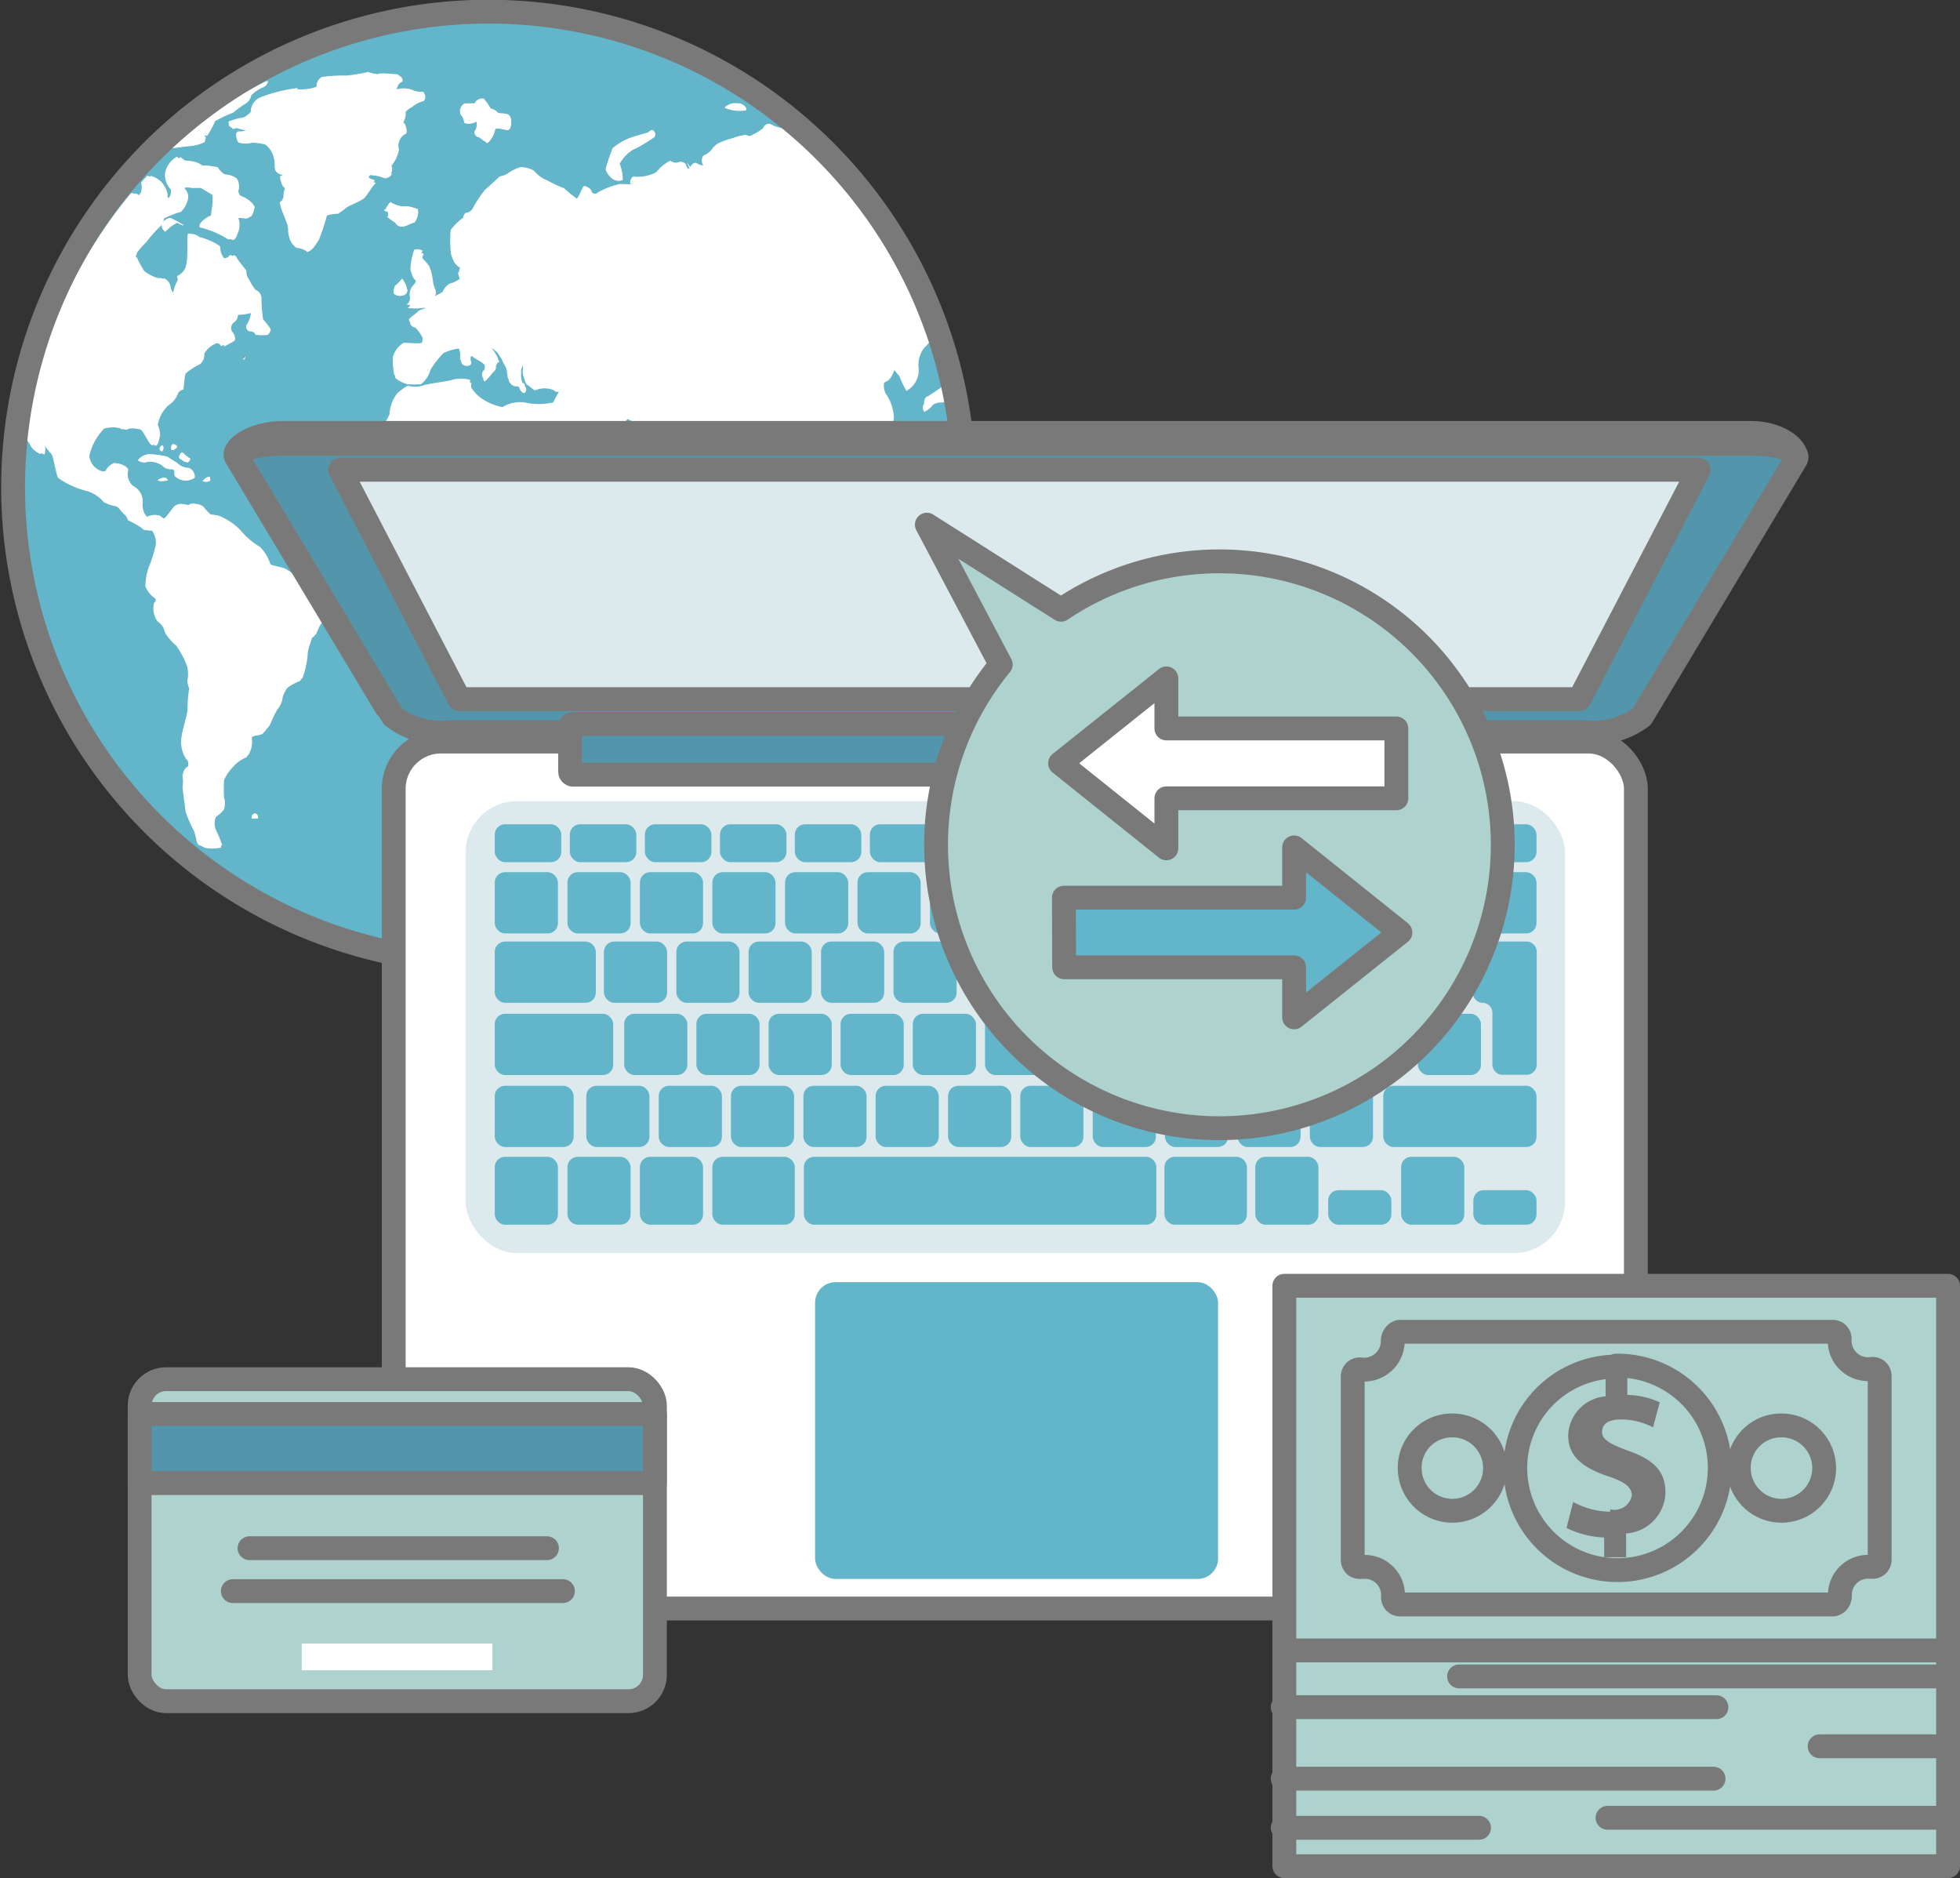 <svg xmlns="http://www.w3.org/2000/svg" xmlns:xlink="http://www.w3.org/1999/xlink" viewBox="0 0 82.24 78.79"><rect x="0" y="0" width="82.24" height="78.79" fill="#333333" stroke="none"/><defs><style>.a,.e{fill:none;}.b{fill:#63b5c9;}.c{clip-path:url(#a);}.d{fill:#fff;}.e{stroke:#797979;stroke-linecap:round;stroke-linejoin:round;}.f{fill:#5396ab;}.g{fill:#d1edf9;}.h{fill:#797979;}.i{fill:#dceaee;}.j{fill:#aed2ce;}</style><clipPath id="a" transform="translate(-256.38 -382.67)"><path class="a" d="M256.88,403.12a20,20,0,1,0,20-19.95,20,20,0,0,0-20,19.95"/></clipPath></defs><title>transaction-process</title><path class="b" d="M276.83,423.06a19.95,19.95,0,1,1,20-19.95,20,20,0,0,1-20,19.95" transform="translate(-256.38 -382.67)"/><g class="c"><path class="d" d="M295.87,408.61a0.81,0.81,0,0,0-.6.22,1.14,1.14,0,0,1-.48.3,1.55,1.55,0,0,0-.4.53,0.85,0.85,0,0,1-.45.13,0.66,0.66,0,0,0-.33.34c0,0.11-.06.1-0.13,0l-0.14.15-0.17.19a1.53,1.53,0,0,1-.53.72,1.5,1.5,0,0,0-.13.77,1,1,0,0,0,.19.59l0,0.17,0,0.34a0.61,0.61,0,0,0,.2.54,2.83,2.83,0,0,0,.73-0.13,1.31,1.31,0,0,0,.26-0.11,19.61,19.61,0,0,0,2-4.7h-0.1" transform="translate(-256.38 -382.67)"/><path class="d" d="M263.33,409.11a2,2,0,0,0,.46.54,3.52,3.52,0,0,1,.48.91,1.46,1.46,0,0,1,0,.59,1,1,0,0,0,.08.31,5,5,0,0,0-.07.88c0,0.23-.27,1-0.27,1.32a1.25,1.25,0,0,0,.24.8c0.07,0,.09.33,0,0.37a0.37,0.37,0,0,0-.18.35,1.14,1.14,0,0,1,0,.41c0,0.12.11,0.87,0.13,1.05a5.52,5.52,0,0,0,.35.8c0.06,0.16.11,0.45,0.13,0.49l0.05,0.09a1.69,1.69,0,0,1,.28.13,1.79,1.79,0,0,0,.62,0c0.14,0,0-.16,0-0.22a3.32,3.32,0,0,0-.19-0.44,0.75,0.75,0,0,1,0-.55c0.06-.09.32-0.24,0.34-0.32a0.89,0.89,0,0,0,0-.5,7.11,7.11,0,0,1,0-.72,2,2,0,0,1,.41-0.6,1.6,1.6,0,0,1,.61-0.45,1.12,1.12,0,0,0,.15-0.71c-0.05-.11.17-0.2,0.28-0.2a1.35,1.35,0,0,0,.25-0.07s0.16-.22.22-0.27a5.06,5.06,0,0,1,.32-0.67,0.92,0.92,0,0,0,.22-0.51,1.56,1.56,0,0,1,.24-0.46,2.7,2.7,0,0,1,.58-0.32,3.6,3.6,0,0,0,.23-1c0-.26.16-0.6,0.17-0.68a0.41,0.41,0,0,1,.18-0.18,4.27,4.27,0,0,1,.2-0.43,2.16,2.16,0,0,0,.32-0.46,2.85,2.85,0,0,1,.08-0.39v-0.45a0.61,0.61,0,0,0-.38-0.42,1.48,1.48,0,0,1-.47-0.24,2.64,2.64,0,0,0-.58-0.1c-0.09,0-.39-0.25-0.53-0.29s-0.48-.11-0.55-0.15a1.88,1.88,0,0,0-.43-0.73,3.07,3.07,0,0,1-.83-0.71,2.68,2.68,0,0,0-.76-0.54,0.67,0.67,0,0,0-.45-0.08,2.66,2.66,0,0,1-.35-0.37,0.49,0.49,0,0,0-.45-0.08c0,0.08-.23,0-0.28,0a0.35,0.35,0,0,0-.29.05c-0.08,0-.35.43-0.47,0.53s-0.27-.09-0.35-0.13a0.91,0.91,0,0,0-.47.12,0.75,0.75,0,0,1-.23-0.66,0.73,0.73,0,0,0-.4-0.69,0.64,0.64,0,0,1-.21-0.66c0-.17-0.35-0.28-0.44-0.29a0.68,0.68,0,0,0-.38.35,0.73,0.73,0,0,1-.81-0.68,2.41,2.41,0,0,1,.62-1.13,1.56,1.56,0,0,1,.79,0,0.21,0.21,0,0,0,.26,0,1.57,1.57,0,0,1,.61.06c0.14,0.06.33,0.58,0.47,0.65s0.19-.34.22-0.44a1.05,1.05,0,0,0-.1-0.42,1.44,1.44,0,0,1,.44-0.82,1,1,0,0,0,.42-0.53,0.35,0.35,0,0,1,.22-0.14,6.39,6.39,0,0,1,.08-0.66,2.56,2.56,0,0,1,.61-0.4,0.49,0.49,0,0,0,.18-0.44,1,1,0,0,1,.52-0.44c0.19-.06.36,0.11,0.31,0.14s0.31-.16.42-0.23,0-.33-0.08-0.4a0.29,0.29,0,0,1,.07-0.38,0.36,0.36,0,0,0,.17-0.32,2.41,2.41,0,0,0,.6-0.09c0.17-.13.05,0.31-0.08,0.49a0.2,0.2,0,0,0,.18.31,0.19,0.19,0,0,1,.18.14s0.19,0,.31,0,0.18-.16.19-0.25a3,3,0,0,0-.32-0.41,7,7,0,0,1-.07-0.92,0.38,0.38,0,0,0-.25-0.32,2.43,2.43,0,0,1-.27-0.44,0.49,0.49,0,0,1-.11-0.34c0-.06-0.33-0.41-0.4-0.56s-0.19-.12-0.2-0.05a0.39,0.39,0,0,1-.33.07,0.74,0.74,0,0,1-.17-0.5,1.9,1.9,0,0,0-.49-0.27,2.29,2.29,0,0,0-.39-0.13,0.44,0.44,0,0,0-.33-0.12c-0.05,0,0,1-.07,1.27a0.65,0.65,0,0,1-.35.49c-0.08,0,0,.19,0,0.17s-0.16.29-.19,0.49-0.23,0-.26-0.19a0.46,0.46,0,0,0-.27-0.37,0.86,0.86,0,0,1-.24,0,2.14,2.14,0,0,1-.59-0.3,4,4,0,0,1-.32-0.59c-0.09,0,0-.1,0-0.17a2.56,2.56,0,0,1,.39-0.45,5.66,5.66,0,0,1,.54-0.62,0.55,0.55,0,0,0,.21-0.38,3.38,3.38,0,0,1,.71-0.28,1.06,1.06,0,0,0,.31-0.61,0.51,0.51,0,0,0-.17-0.39,0.4,0.4,0,0,1,.31,0,5.09,5.09,0,0,1,.51,0l0.53,0.31,0,0.32-0.07.54c-0.45.19-.58,0.51-0.42,0.51a3.83,3.83,0,0,1,1.09.46c0.2,0.15.27-.21,0.33-0.33a0.88,0.88,0,0,0,0-.53c-0.05-.07.23,0,0.31,0s0.17-.08.24-0.11a1.52,1.52,0,0,0,.13-0.38,1,1,0,0,0-.14-0.19,1.22,1.22,0,0,0-.44-0.27,0.25,0.25,0,0,1-.08-0.31,0.71,0.71,0,0,0-.09-0.42,0.87,0.87,0,0,0-.51-0.17,1,1,0,0,1-.29-0.3,1.75,1.75,0,0,0-.61-0.05,1,1,0,0,0-.49-0.21,0.47,0.47,0,0,1-.45-0.17,1,1,0,0,0-.51.73,0.89,0.89,0,0,0,.24.64,0.45,0.45,0,0,1-.09.38c-0.07.08-.26-0.09-0.19-0.16a1.13,1.13,0,0,0-.27-0.55,1.07,1.07,0,0,0-.44-0.25l-0.26.29a0.73,0.73,0,0,1,0,.39c-0.06.19-.23,0.22-0.24,0.14a0.2,0.2,0,0,0-.18-0.08,19.62,19.62,0,0,0-4.43,10.3,1.17,1.17,0,0,1,.23.33,0.85,0.85,0,0,0,.41.32,0.57,0.57,0,0,0,0-.43c0-.1.07-0.15,0.07-0.08a2.62,2.62,0,0,0,.38.51c0.09,0.12.19,0.87,0.28,1a3.55,3.55,0,0,0,1.24.56,1.49,1.49,0,0,1,.69.46,1.69,1.69,0,0,0,.51.17c0.08,0,.27.29,0.35,0.34a0.43,0.43,0,0,1,.14.24s0.49,0.22.61,0.36a0.27,0.27,0,0,0,.35,0,0.89,0.89,0,0,1,.19.37,0.72,0.72,0,0,1,0,.42,6,6,0,0,1-.19.63,2.56,2.56,0,0,0-.22,1,1.13,1.13,0,0,0,.37.48,0.11,0.11,0,0,1,0,.2,0.93,0.93,0,0,0,.14.79,0.71,0.71,0,0,1,.31.46" transform="translate(-256.38 -382.67)"/><path class="d" d="M265.65,397.11h0" transform="translate(-256.38 -382.67)"/><path class="d" d="M264.31,388.8a1.84,1.84,0,0,0,.65-0.17,0.4,0.4,0,0,0,0-.27h0.11a3.26,3.26,0,0,0,.33-0.61,4.69,4.69,0,0,1,.76-0.36,4.88,4.88,0,0,1,.52-0.38,0.49,0.49,0,0,0,.24-0.34,1.47,1.47,0,0,1,.51-0.35c0.15-.06.23-0.24,0.17-0.25s-0.86.43-1.61,0.86a19.91,19.91,0,0,0-2.42,1.95l0.75-.09" transform="translate(-256.38 -382.67)"/><path class="d" d="M278.56,413.33a7.34,7.34,0,0,0,.82-0.91,2.19,2.19,0,0,0,.27-0.72,0.69,0.69,0,0,1,.32-0.3,12.45,12.45,0,0,1,.56-1.32,3.89,3.89,0,0,0,.46-1.76,5.58,5.58,0,0,1,.2-1.36,1.79,1.79,0,0,1,.42-0.58,12.27,12.27,0,0,0,.8-1.16,2.55,2.55,0,0,0,.3-1.06,0.44,0.44,0,0,0-.48-0.18,1.29,1.29,0,0,1-.54.13,7.25,7.25,0,0,1-.54-0.73,5.48,5.48,0,0,1-.4-1c-0.1-.13-0.36-0.47-0.43-0.54a1.58,1.58,0,0,1-.11-0.55c0-.1.16,0.06,0.19,0.21a7.25,7.25,0,0,0,.58.94,11.6,11.6,0,0,1,.56,1,1.31,1.31,0,0,0,1.09,0,1.62,1.62,0,0,0,.56-0.38,3.39,3.39,0,0,1,.51-0.34,4.66,4.66,0,0,0,.28-0.61,1,1,0,0,0-.14-0.64,0.69,0.69,0,0,0-.55-0.18,0.75,0.75,0,0,1-.31-0.42c-0.06-.13-0.36-0.28-0.39-0.37a0.29,0.29,0,0,1,.13-0.25,2.56,2.56,0,0,1,.76.55,4.08,4.08,0,0,1,.37.61,0.8,0.8,0,0,0,.57,0,0.15,0.15,0,0,1,.25,0l0.14,0,0.48-.08a0.94,0.94,0,0,1,.29.51,0.47,0.47,0,0,0,.23.27,0.86,0.86,0,0,1,.19.41,7.6,7.6,0,0,1,.36.75,4.77,4.77,0,0,0,.34.68,1.57,1.57,0,0,1,.11.49,0.35,0.35,0,0,0,.28.24,2.37,2.37,0,0,0,.38-1,0.72,0.72,0,0,1,.28-0.47,0.24,0.24,0,0,0,.09-0.2c0-.05.28,0,0.3-0.12a1.92,1.92,0,0,1,.2-0.59,4.53,4.53,0,0,1,.58-0.34,0.79,0.79,0,0,1,.51.36,1.1,1.1,0,0,1,.11.5,0.44,0.44,0,0,0,.34.33,0.28,0.28,0,0,1,.22.29c0,0.08.23,0.3,0.27,0.4a0.85,0.85,0,0,1,0,.44,1.58,1.58,0,0,0,0,.53,4.84,4.84,0,0,0,.74.78c0.19,0.16.29-.32,0.19-0.47s-0.44-.5-0.52-0.6a1.29,1.29,0,0,1-.06-0.64c0-.12.29,0.07,0.4,0.15a0.86,0.86,0,0,1,.26.34,1.1,1.1,0,0,0,.72-0.75,4.46,4.46,0,0,1,.28-1,0.26,0.26,0,0,0-.13-0.27,0.34,0.34,0,0,1,.3-0.32,1.82,1.82,0,0,0,.77-0.72,1.61,1.61,0,0,1,.36-0.4,3.61,3.61,0,0,0,.21-0.71,2.08,2.08,0,0,0-.13-0.62,2.16,2.16,0,0,0-.23-0.42,0.87,0.87,0,0,1-.06-0.41c0-.05.2-0.11,0.22-0.16a1.05,1.05,0,0,0,.2-0.36c0-.09.12,0.12,0.22,0.2a5,5,0,0,0,.3.64,1,1,0,0,0,.52-0.91,1.18,1.18,0,0,1,.24-0.91,2.38,2.38,0,0,0,.44-0.56,19.71,19.71,0,0,0-4.85-7.65h-0.07l-0.17,0a0.48,0.48,0,0,1-.4-0.43,0.22,0.22,0,0,0,0-.13l-0.48-.42H289.3a1.53,1.53,0,0,1-.6-0.19,0.25,0.25,0,0,0-.3.18,2.33,2.33,0,0,1-.44.27,0.2,0.2,0,0,1-.27,0,2.84,2.84,0,0,0-.58.15,3,3,0,0,0-.59.21,0.94,0.94,0,0,0-.3.29,0.83,0.83,0,0,1-.33.23,0.37,0.37,0,0,0,0,.41,0.69,0.69,0,0,1-.29-0.1c-0.12-.06-0.25.14-0.29,0.21s-0.15,0-.14-0.14a0.26,0.26,0,0,0-.33-0.1,0.36,0.36,0,0,1-.33-0.07,1.72,1.72,0,0,0-.59.48,1.63,1.63,0,0,1-.92.19c-0.13-.05-0.24.29-0.14,0.31s-0.26,0-.47,0a3.31,3.31,0,0,0-.94.36,0.15,0.15,0,0,1-.26-0.1,0.48,0.48,0,0,0-.3-0.18c-0.06,0-.2.44-0.31,0.53a5.41,5.41,0,0,1-.54-0.44c-0.28-.08-0.71-0.34-0.83-0.38a1.74,1.74,0,0,1-.44-0.36,1.23,1.23,0,0,0-.54-0.14,1.75,1.75,0,0,0-.58.29,1,1,0,0,1-.3.1s-0.46.43-.62,0.56a5.31,5.31,0,0,0-.53.81,0.37,0.37,0,0,1-.28.16,0.26,0.26,0,0,0-.1.2,2.29,2.29,0,0,0-.53.52,5.05,5.05,0,0,0,0,.89,0.66,0.66,0,0,0,.31.53c0.13,0,.07.3,0,0.38a0.67,0.67,0,0,0,.08.24,1.15,1.15,0,0,1-.44.21,0.75,0.75,0,0,0-.29.35,4.56,4.56,0,0,1-.44.23c0-.07.06-0.17,0.09-0.23a0.38,0.38,0,0,0-.07-0.36s-0.07-.61-0.15-0.74a2.7,2.7,0,0,0-.33-0.37,0.34,0.34,0,0,1,.06-0.25c0-.06-0.27-0.1-0.35-0.05a2.89,2.89,0,0,0-.16.77,0.5,0.5,0,0,0,.2.4,0.24,0.24,0,0,1-.07.3,0.57,0.57,0,0,0-.15.51,0.34,0.34,0,0,1-.14.32,2.13,2.13,0,0,0,.61,0,0.43,0.43,0,0,1,.35.11,1.56,1.56,0,0,0-.47.16c-0.07.09-.33,0.26-0.38,0.33s0.09,0.22.2,0.22a1.54,1.54,0,0,1,.32.45,0.33,0.33,0,0,1,0,.33c0,0.05-.55,0-0.75,0a1,1,0,0,0-.46.61,3.89,3.89,0,0,0,.06.73,1.34,1.34,0,0,0,.51.26,4.57,4.57,0,0,0,.56,0,1.11,1.11,0,0,0,.4-0.6,3.87,3.87,0,0,1,.55-0.71,2.28,2.28,0,0,1,.64-0.19,0.89,0.89,0,0,1,.1.57c0.05,0.23.48,0.2,0.42,0s0-.3.06-0.23,0.43,0.24.51,0.36,0.06,0.37,0,.37-0.1.28,0,.31a1.71,1.71,0,0,0,.33-0.37,0.28,0.28,0,0,0,.14-0.28s0.09-.21.15-0.15a2.37,2.37,0,0,0-.4-0.6c-0.17-.18-0.05-0.1.28,0.17l0.23,0.32c0,0.06.1,0.23,0.14,0.29l0.05,0.09a2.24,2.24,0,0,1,.09.5,0.36,0.36,0,0,0,.28.24,0.17,0.17,0,0,1,.17.06,0.26,0.26,0,0,0,.18.22c0.11,0,.15-0.27,0-0.28a0.94,0.94,0,0,1-.11-0.58,0.35,0.35,0,0,1,.11-0.32,1.71,1.71,0,0,1,0,.44,1.15,1.15,0,0,0,.1.36l0.11,0.08,0.25,0.19a1,1,0,0,1,.82,0c0,0.07.26,0.09,0.28,0s0,0,0,.09-0.23.4-.27,0.55a2.66,2.66,0,0,1-1.22,0,1.46,1.46,0,0,0-.92.2,2.38,2.38,0,0,1-.85-0.35,1.65,1.65,0,0,1-.5-0.54,0.81,0.81,0,0,1,0-.25,1.35,1.35,0,0,0-.77,0c-0.17.06-1,.15-1.24,0.24a1.09,1.09,0,0,1-.61,0,2.3,2.3,0,0,0-.44.32,1.57,1.57,0,0,0-.33.89l-0.16.31-0.1.2a4.52,4.52,0,0,0-.7,1.09,7,7,0,0,0-.17,1.55,4.93,4.93,0,0,0,.39,1.3,3.18,3.18,0,0,0,.8.77,2.88,2.88,0,0,0,.95.12,0.58,0.58,0,0,0,.48-0.4l0.28,0h0.13a1,1,0,0,0,.52.33,0.86,0.86,0,0,0,.45,0,1.67,1.67,0,0,1,.11.91,4.13,4.13,0,0,0,.2,1.16c0.06,0.22.31,0.82,0.34,1a9.78,9.78,0,0,1-.18,1.19,4.59,4.59,0,0,0,.41,1.2,4.22,4.22,0,0,1,.16.88c0,0.12.38,0.85,0.46,1.15a1.29,1.29,0,0,0,1.28.23" transform="translate(-256.38 -382.67)"/><path class="d" d="M294.8,404.38a2.14,2.14,0,0,0,.4-0.16c0.14,0,.23-0.4.12-0.43a3.51,3.51,0,0,1-.33-0.36,0.25,0.25,0,0,0-.23.24,1.06,1.06,0,0,1-.31.26c0,0.1,0,.17,0,0.16a1,1,0,0,1,.34.29" transform="translate(-256.38 -382.67)"/><path class="d" d="M294.51,406.45a0.38,0.38,0,0,0-.16-0.43,0.85,0.85,0,0,0-.48.8c0.08,0.3.16,0.28,0.21,0.22a0.56,0.56,0,0,1,.36.07c0.07,0,.07-0.05,0-0.16a0.56,0.56,0,0,1,.07-0.49" transform="translate(-256.38 -382.67)"/><path class="d" d="M293.7,406.08c0-.13,0-0.56.06-0.64a0.65,0.65,0,0,0-.35-0.37c-0.12,0-.52.82-0.81,1a0.81,0.81,0,0,0-.31.8,6.47,6.47,0,0,0,.77.28,0.26,0.26,0,0,0,.28,0c0.06,0,0-.05,0-0.07a3.9,3.9,0,0,0,.24-0.42c0-.15.07-0.39,0.09-0.52" transform="translate(-256.38 -382.67)"/><path class="d" d="M292.08,407.52a0.44,0.44,0,0,0-.51.13,5.19,5.19,0,0,0,1.15.31c0.29,0.08.47,0.1,0.41,0.06s-0.83-.41-1.05-0.49" transform="translate(-256.38 -382.67)"/><path class="d" d="M293.87,401.79c0.07-.1-0.1-0.56-0.18-0.46a0.68,0.68,0,0,0,0,.47c0,0.09.11,0.09,0.18,0" transform="translate(-256.38 -382.67)"/><path class="d" d="M294.41,402.77a0.25,0.25,0,0,0-.26-0.29c-0.19,0-.16.54-0.08,0.61s0.28-.2.34-0.32" transform="translate(-256.38 -382.67)"/><path class="d" d="M295.4,406.33c0.23,0.16.74,0.09,0.75-.22-0.23-.15-0.77-0.12-0.75.22" transform="translate(-256.38 -382.67)"/><path class="d" d="M295.27,399.3a0.32,0.32,0,0,0-.11.3h0a0.29,0.29,0,0,0,0,.35,1,1,0,0,0,.37-0.3,0.56,0.56,0,0,1,.33-0.09,0.9,0.9,0,0,0,.39-0.12,0.35,0.35,0,0,0,.11-0.13c0-.22-0.1-0.44-0.15-0.65l-0.25.19c-0.1.09-.53,0.37-0.65,0.45" transform="translate(-256.38 -382.67)"/><path class="d" d="M290.07,405.35h0s0,0,0,0" transform="translate(-256.38 -382.67)"/><path class="d" d="M291.49,406.67a2.46,2.46,0,0,0-.61-0.7l-0.1-.16-0.1-.17a2.13,2.13,0,0,0-.4-0.39c0-.06-0.11.17-0.21,0.1l0.31,0.21a13.47,13.47,0,0,1,.89,1.56c0.12,0.09.3-.27,0.22-0.46" transform="translate(-256.38 -382.67)"/><path class="d" d="M287.42,404.59a0.5,0.5,0,0,0,.41.38,0.84,0.84,0,0,0-.14-0.51c-0.08-.08-0.2,0-0.27.12" transform="translate(-256.38 -382.67)"/><path class="d" d="M281.46,411.45a0.45,0.45,0,0,0,.42.25,1.72,1.72,0,0,0,.38-0.62,3,3,0,0,0,.06-0.49,0.45,0.45,0,0,1,.08-0.24,0.82,0.82,0,0,0,.13-0.35,10.6,10.6,0,0,0-.19-1.12c0-.14-0.17.07-0.21,0.22a4,4,0,0,1-.54.56,1.25,1.25,0,0,0-.15.61,0.91,0.91,0,0,1-.07.43,4.25,4.25,0,0,0,.1.75" transform="translate(-256.38 -382.67)"/><path class="d" d="M266.94,417h0.27c0-.29-0.29-0.24-0.27,0" transform="translate(-256.38 -382.67)"/><path class="d" d="M274.16,386.57a0.92,0.92,0,0,1-.46-0.1,1.17,1.17,0,0,0-.62,0c-0.13.05,0-.31,0.14-0.35s0-.29-0.16-0.29-0.66-.07-0.76,0a1.35,1.35,0,0,1-.4-0.09,7.82,7.82,0,0,1-.9.15,6.56,6.56,0,0,0-1.05.06,0.45,0.45,0,0,0-.22.41,1.88,1.88,0,0,1-.83.1,6.71,6.71,0,0,0-1.58.39,0.69,0.69,0,0,0-.41.56c0.09,0-.16.23-0.31,0.29a2.64,2.64,0,0,0-.6.16c-0.09.08,0.09,0.14,0.13,0.2s0.14-.05.23,0a4.27,4.27,0,0,0,.49.11,0.66,0.66,0,0,1-.43.11c-0.17,0-.13.34,0,0.38a1,1,0,0,0,.52,0,2,2,0,0,1,.58.08,1,1,0,0,1,.35.54,1.38,1.38,0,0,1,.05.51,0.36,0.36,0,0,0,.36.21c0.06-.06,0,0.15-0.08.14s0,0.35.11,0.4,0,0.27,0,.34,0,0.28-.13.35,0.32,0.8.32,1.17a0.75,0.75,0,0,0,.32.67,0.77,0.77,0,0,1,.43.15c0,0.08.19-.06,0.25-0.12a3.15,3.15,0,0,0,.27-0.39,10.28,10.28,0,0,0,.33-1,1.53,1.53,0,0,1,.46-0.07,3.84,3.84,0,0,0,.37-0.27c0.07-.05.56-0.26,0.7-0.36s0.36-.52.47-0.61-0.05-.06-0.19-0.15a0.14,0.14,0,0,1,0-.23,1.53,1.53,0,0,1,.58.12c0.14,0.05.4-.14,0.3-0.21s0-.07,0,0,0.1-.24,0-0.29a1.43,1.43,0,0,0,.33-0.7,0.56,0.56,0,0,1,.25-0.64c0.12,0,.09-0.36-0.06-0.39s0-.06,0-0.12a0.75,0.75,0,0,0,.09-0.43,1,1,0,0,1,.27-0.2,1.21,1.21,0,0,1,.45-0.24c0.1,0,.16-0.3.05-0.29" transform="translate(-256.38 -382.67)"/><path class="d" d="M276.72,386.82a0.35,0.35,0,0,0-.39.2,2.94,2.94,0,0,0-.42,0,0.37,0.37,0,0,0-.16.47,0.63,0.63,0,0,1,.15.35,0.62,0.62,0,0,0,.46-0.06c0.09-.08.08,0.27,0,0.36s0,0.28.13,0.29a4,4,0,0,0,.34.25,1,1,0,0,0,.32-0.55c0-.15.39,0,0.54,0s0.22-.55,0-0.64-0.38,0-.45-0.11a0.57,0.57,0,0,0-.27-0.14,2.57,2.57,0,0,0-.29-0.41" transform="translate(-256.38 -382.67)"/><path class="d" d="M273,394.63c-0.07,0-.11.24-0.1,0.35a0.38,0.38,0,0,0,.38.08,0.21,0.21,0,0,0,.19-0.2,1.1,1.1,0,0,0-.22-0.5,1.64,1.64,0,0,1-.25.27" transform="translate(-256.38 -382.67)"/><path class="d" d="M273.85,391.43a1.24,1.24,0,0,0-.6-0.1,1.23,1.23,0,0,1-.49-0.18,1.61,1.61,0,0,0-.21.31c-0.1,0,0,.11.09,0.07a0.3,0.3,0,0,1,0,.25,3.21,3.21,0,0,0,.33.23,0.28,0.28,0,0,0,.31.16c0.13,0,.4-0.16.49-0.17a0.72,0.72,0,0,0,.14-0.57" transform="translate(-256.38 -382.67)"/><path class="d" d="M283,388.93a7.34,7.34,0,0,0,.84-0.51,0.2,0.2,0,0,0-.11-0.28,0.24,0.24,0,0,0-.15.1s-0.72.19-.94,0.3a2.45,2.45,0,0,0-.56.36,8.23,8.23,0,0,0-.29.87,0.79,0.79,0,0,0,.36.44,0.47,0.47,0,0,0,.35,0,1.84,1.84,0,0,0-.13-0.68,1.61,1.61,0,0,1,.64-0.63" transform="translate(-256.38 -382.67)"/><path class="d" d="M286.78,387.19a1.61,1.61,0,0,0,.84.12c0.19,0,0-.33-0.32-0.31a0.62,0.62,0,0,0-.52.19" transform="translate(-256.38 -382.67)"/><path class="d" d="M263.2,392a0.31,0.31,0,0,0,.12.39,1.56,1.56,0,0,1,.5-0.38c0.16,0.1.27,0.14,0.24,0.09a4.91,4.91,0,0,0-.54-0.29,0.64,0.64,0,0,0-.32.19" transform="translate(-256.38 -382.67)"/><path class="d" d="M264.87,402.83a0.29,0.29,0,0,0,.33,0c0-.08,0-0.16-0.05-0.16a0.44,0.44,0,0,0-.27.2" transform="translate(-256.38 -382.67)"/><path class="d" d="M263.61,402.36c0.14,0,.07.19,0.1,0.27a0.65,0.65,0,0,0,.79.11c0.13,0,0-.45-0.26-0.44a0.71,0.71,0,0,1-.44-0.22,3.31,3.31,0,0,1-.38-0.24,3.11,3.11,0,0,0-.82-0.11,0.62,0.62,0,0,0-.43.25,0.42,0.42,0,0,0,.4.06,0.93,0.93,0,0,1,.62.16,0.5,0.5,0,0,0,.42.15" transform="translate(-256.38 -382.67)"/><path class="d" d="M263,402.83a0.78,0.78,0,0,0,.36,0c0.07,0,.07,0,0-0.1a0.37,0.37,0,0,0-.35.08" transform="translate(-256.38 -382.67)"/><path class="d" d="M263.21,401.35c-0.07,0-.13.09-0.13,0.15a0.1,0.1,0,0,0,.09.1c0.05,0,.12-0.21,0-0.25" transform="translate(-256.38 -382.67)"/><path class="d" d="M263.82,401.4a0.29,0.29,0,0,0-.19-0.1,0.21,0.21,0,0,0-.06.21c0,0.12.27-.06,0.24-0.11" transform="translate(-256.38 -382.67)"/><path class="d" d="M264.25,402.07c0.12-.06.13-0.2,0.06-0.19a1.89,1.89,0,0,1-.27-0.23c-0.07,0-.14.12-0.14,0.19a0.09,0.09,0,0,0,.09.1,0.41,0.41,0,0,0,.25.12" transform="translate(-256.38 -382.67)"/><path class="d" d="M296.26,406.57a0.58,0.58,0,0,1-.39,0c0-.06-0.1.12-0.16,0.15s0,0.18.07,0.13a1.32,1.32,0,0,1,.56.26c0-.22.08-0.44,0.12-0.67l-0.2.12" transform="translate(-256.38 -382.67)"/><path class="d" d="M265,388.4s-0.1,0-.06.08,0.1,0,.06-0.08" transform="translate(-256.38 -382.67)"/><path class="d" d="M264.95,388.4s-0.08,0-.05.08h0s0.08,0,0-.08h0" transform="translate(-256.38 -382.67)"/><path class="d" d="M267.14,394.91s-0.1,0-.07.08,0.1,0,.07-0.08" transform="translate(-256.38 -382.67)"/><path class="d" d="M267.13,394.9s-0.09,0-.06.08h0s0.09,0,.06-0.08h0" transform="translate(-256.38 -382.67)"/><path class="d" d="M269.7,408.83a2.15,2.15,0,0,0,.32-0.46,2.89,2.89,0,0,1,.08-0.39v-0.45a0.61,0.61,0,0,0-.37-0.42,1.47,1.47,0,0,1-.47-0.24,2.66,2.66,0,0,0-.58-0.1c-0.09,0-.39-0.25-0.53-0.29s-0.48-.11-0.55-0.15a1.88,1.88,0,0,0-.43-0.73,3.08,3.08,0,0,1-.83-0.71,2.66,2.66,0,0,0-.76-0.54,0.65,0.65,0,0,0-.45-0.08,2.72,2.72,0,0,1-.35-0.37,0.48,0.48,0,0,0-.45-0.08c0,0.08-.23,0-0.28,0a0.36,0.36,0,0,0-.29.05c-0.08,0-.34.43-0.47,0.53s-0.27-.09-0.35-0.13a0.91,0.91,0,0,0-.48.12,0.76,0.76,0,0,1-.23-0.66,0.73,0.73,0,0,0-.4-0.69,0.64,0.64,0,0,1-.21-0.66c0-.17-0.35-0.29-0.44-0.29a0.67,0.67,0,0,0-.38.35,0.73,0.73,0,0,1-.81-0.68,2.4,2.4,0,0,1,.62-1.13,1.56,1.56,0,0,1,.79,0,0.2,0.2,0,0,0,.26,0,1.56,1.56,0,0,1,.61.06c0.14,0.06.33,0.58,0.47,0.65s0.19-.34.22-0.44a1,1,0,0,0-.1-0.42,1.45,1.45,0,0,1,.44-0.82,1,1,0,0,0,.42-0.53,0.35,0.35,0,0,1,.22-0.14c0.05,0,0-.54.08-0.65a2.6,2.6,0,0,1,.61-0.4,0.49,0.49,0,0,0,.18-0.44,1,1,0,0,1,.52-0.44c0.19-.06.36,0.11,0.31,0.14s0.31-.16.42-0.23,0-.33-0.08-0.4a0.29,0.29,0,0,1,.07-0.38,0.36,0.36,0,0,0,.17-0.32,2.37,2.37,0,0,0,.6-0.09c0.17-.13.05,0.31-0.08,0.49a0.2,0.2,0,0,0,.18.31,0.19,0.19,0,0,1,.18.14s0.19,0,.31,0,0.18-.16.19-0.25a3,3,0,0,0-.32-0.41,7.16,7.16,0,0,1-.07-0.92,0.38,0.38,0,0,0-.25-0.32,2.44,2.44,0,0,1-.27-0.44,0.5,0.5,0,0,1-.11-0.34c0-.06-0.32-0.41-0.4-0.56s-0.19-.12-0.2-0.05a0.39,0.39,0,0,1-.33.07,0.75,0.75,0,0,1-.17-0.51,2,2,0,0,0-.49-0.27,2.32,2.32,0,0,0-.39-0.13,0.44,0.44,0,0,0-.33-0.12c-0.05,0,0,1-.07,1.27a0.65,0.65,0,0,1-.35.49c-0.08,0,0,.19,0,0.17s-0.16.29-.19,0.49-0.23,0-.27-0.19a0.46,0.46,0,0,0-.27-0.37,0.87,0.87,0,0,1-.24,0,2.14,2.14,0,0,1-.59-0.3,4,4,0,0,1-.32-0.59c-0.09,0,0-.1,0-0.17a2.5,2.5,0,0,1,.39-0.45,5.6,5.6,0,0,1,.54-0.62,0.56,0.56,0,0,0,.21-0.38,3.37,3.37,0,0,1,.71-0.28,1.05,1.05,0,0,0,.31-0.61,0.5,0.5,0,0,0-.17-0.39,0.4,0.4,0,0,1,.31,0c0.1,0,.39-0.09.51,0l0.52,0.31,0,0.32-0.07.54c-0.45.19-.58,0.51-0.42,0.51a3.8,3.8,0,0,1,1.09.46c0.2,0.15.27-.21,0.33-0.33a0.88,0.88,0,0,0,0-.53c0-.07.23,0,0.31,0s0.18-.08.24-0.11a1.52,1.52,0,0,0,.13-0.38,1,1,0,0,0-.14-0.19,1.21,1.21,0,0,0-.44-0.27,0.25,0.25,0,0,1-.08-0.31,0.7,0.7,0,0,0-.09-0.42,0.87,0.87,0,0,0-.5-0.17,1,1,0,0,1-.3-0.3,1.75,1.75,0,0,0-.61-0.05,1,1,0,0,0-.49-0.21,0.47,0.47,0,0,1-.45-0.17,1,1,0,0,0-.51.73,0.9,0.9,0,0,0,.24.64,0.44,0.44,0,0,1-.09.38c-0.07.08-.25-0.09-0.18-0.16a1.13,1.13,0,0,0-.27-0.54,1.07,1.07,0,0,0-.44-0.25l-0.26.29a0.72,0.72,0,0,1,0,.38c-0.06.19-.23,0.23-0.24,0.14a0.2,0.2,0,0,0-.18-0.08,19.62,19.62,0,0,0-4.43,10.3,1.19,1.19,0,0,1,.23.33,0.84,0.84,0,0,0,.41.32,0.57,0.57,0,0,0,0-.43c0-.1.07-0.15,0.07-0.08a2.67,2.67,0,0,0,.38.51c0.09,0.12.19,0.87,0.28,1a3.58,3.58,0,0,0,1.24.56,1.49,1.49,0,0,1,.68.46,1.68,1.68,0,0,0,.51.17c0.08,0,.27.29,0.35,0.34a0.42,0.42,0,0,1,.14.24s0.49,0.23.61,0.36a0.27,0.27,0,0,0,.35,0,0.89,0.89,0,0,1,.19.37,0.71,0.71,0,0,1,0,.42,5.91,5.91,0,0,1-.19.63,2.56,2.56,0,0,0-.22,1,1.12,1.12,0,0,0,.37.48,0.11,0.11,0,0,1,0,.2,0.93,0.93,0,0,0,.14.79,0.71,0.71,0,0,1,.31.46,2,2,0,0,0,.46.54,3.57,3.57,0,0,1,.48.91,1.46,1.46,0,0,1,0,.59,1,1,0,0,0,.08.31,5,5,0,0,0-.07.88c0,0.23-.27,1-0.27,1.32a1.26,1.26,0,0,0,.24.8c0.07,0,.09.33,0,0.37a0.37,0.37,0,0,0-.18.35,1.19,1.19,0,0,1,0,.41c0,0.12.11,0.87,0.13,1.05a5.44,5.44,0,0,0,.35.8c0.06,0.16.11,0.45,0.13,0.49l0.05,0.09a1.71,1.71,0,0,1,.28.13,1.78,1.78,0,0,0,.62,0c0.14,0,0-.16-0.05-0.22a3.49,3.49,0,0,0-.19-0.44,0.75,0.75,0,0,1,0-.55c0.06-.1.31-0.24,0.34-0.32a0.88,0.88,0,0,0,0-.5,7.13,7.13,0,0,1,0-.72,2,2,0,0,1,.41-0.6,1.6,1.6,0,0,1,.61-0.45,1.13,1.13,0,0,0,.15-0.71c-0.05-.11.17-0.2,0.28-0.2a1.33,1.33,0,0,0,.25-0.07s0.16-.23.23-0.28a5.16,5.16,0,0,1,.32-0.67,0.91,0.91,0,0,0,.21-0.5,1.56,1.56,0,0,1,.24-0.46,2.67,2.67,0,0,1,.58-0.32,3.68,3.68,0,0,0,.23-1,6.92,6.92,0,0,1,.17-0.68,0.4,0.4,0,0,1,.18-0.18,4.21,4.21,0,0,1,.2-0.43" transform="translate(-256.38 -382.67)"/><path class="d" d="M265.39,387.76a4.61,4.61,0,0,1,.76-0.36,5,5,0,0,1,.52-0.38,0.49,0.49,0,0,0,.24-0.34,1.48,1.48,0,0,1,.51-0.35c0.15-.06.22-0.24,0.17-0.25s-0.86.43-1.61,0.86a19.83,19.83,0,0,0-2.42,1.95l0.75-.09a1.84,1.84,0,0,0,.65-0.17,0.4,0.4,0,0,0,0-.27h0.11a3.24,3.24,0,0,0,.33-0.61" transform="translate(-256.38 -382.67)"/><path class="d" d="M285.36,389.84l0,0c0,0.07-.15,0-0.14-0.14a0.26,0.26,0,0,0-.33-0.1,0.36,0.36,0,0,1-.33-0.07,1.73,1.73,0,0,0-.59.48,1.63,1.63,0,0,1-.92.19c-0.13-.05-0.24.29-0.14,0.31s-0.27,0-.47,0a3.31,3.31,0,0,0-.94.36,0.15,0.15,0,0,1-.26-0.1,0.49,0.49,0,0,0-.3-0.18c-0.06,0-.2.45-0.31,0.54a5.49,5.49,0,0,1-.54-0.44c-0.28-.08-0.71-0.34-0.83-0.37a1.74,1.74,0,0,1-.44-0.37,1.22,1.22,0,0,0-.54-0.14,1.74,1.74,0,0,0-.58.3,1,1,0,0,1-.3.1s-0.46.43-.62,0.56a5.3,5.3,0,0,0-.53.81,0.37,0.37,0,0,1-.28.16,0.26,0.26,0,0,0-.1.2,2.31,2.31,0,0,0-.53.52,5,5,0,0,0,0,.89,0.66,0.66,0,0,0,.31.53c0.13,0,.06.3,0,0.38a0.66,0.66,0,0,0,.08.24,1.15,1.15,0,0,1-.44.21,0.75,0.75,0,0,0-.29.35,4.67,4.67,0,0,1-.44.23c0-.07.06-0.17,0.09-0.23a0.38,0.38,0,0,0-.07-0.36s-0.07-.61-0.15-0.74a2.72,2.72,0,0,0-.33-0.37,0.34,0.34,0,0,1,.06-0.25c0-.06-0.27-0.1-0.35-0.05a2.9,2.9,0,0,0-.16.77,0.5,0.5,0,0,0,.2.4,0.24,0.24,0,0,1-.07.3,0.57,0.57,0,0,0-.15.51,0.35,0.35,0,0,1-.14.32,2.17,2.17,0,0,0,.61,0,0.43,0.43,0,0,1,.35.11,1.52,1.52,0,0,0-.47.16c-0.07.09-.33,0.26-0.38,0.33s0.09,0.22.2,0.22a1.55,1.55,0,0,1,.32.45,0.32,0.32,0,0,1,0,.33c0,0.05-.55,0-0.75,0a1,1,0,0,0-.46.61,3.9,3.9,0,0,0,.06.73,1.34,1.34,0,0,0,.51.26,4.57,4.57,0,0,0,.56,0,1.11,1.11,0,0,0,.4-0.6,3.84,3.84,0,0,1,.55-0.71,2.26,2.26,0,0,1,.64-0.19,0.9,0.9,0,0,1,.1.57c0.05,0.23.48,0.2,0.42,0s0-.3.06-0.23,0.43,0.24.51,0.36,0.06,0.37,0,.37-0.1.28,0,.31a1.74,1.74,0,0,0,.33-0.37,0.28,0.28,0,0,0,.14-0.28s0.09-.21.15-0.15a2.33,2.33,0,0,0-.39-0.6c-0.18-.18-0.05-0.1.28,0.17l0.22,0.32c0,0.06.1,0.23,0.14,0.29l0.05,0.09a2.22,2.22,0,0,1,.09.5,0.36,0.36,0,0,0,.28.24,0.17,0.17,0,0,1,.17.06,0.27,0.27,0,0,0,.18.22c0.11,0,.15-0.27,0-0.28a1,1,0,0,1-.11-0.58,0.35,0.35,0,0,1,.11-0.32,1.78,1.78,0,0,1,0,.44,1.18,1.18,0,0,0,.1.36l0.11,0.08,0.25,0.19a1,1,0,0,1,.82,0c0,0.07.26,0.09,0.28,0s0,0,0,.09-0.23.4-.27,0.54a2.67,2.67,0,0,1-1.22,0,1.45,1.45,0,0,0-.92.2,2.37,2.37,0,0,1-.85-0.35,1.66,1.66,0,0,1-.5-0.54,0.82,0.82,0,0,1,0-.25,1.37,1.37,0,0,0-.77,0c-0.17.06-1,.15-1.24,0.24a1.1,1.1,0,0,1-.61,0,2.26,2.26,0,0,0-.44.32,1.57,1.57,0,0,0-.33.89l-0.16.31-0.1.2a4.54,4.54,0,0,0-.7,1.09,7,7,0,0,0-.17,1.55,4.92,4.92,0,0,0,.39,1.3,3.19,3.19,0,0,0,.8.77,2.86,2.86,0,0,0,.95.12,0.58,0.58,0,0,0,.48-0.4l0.28,0h0.13a0.94,0.94,0,0,0,.52.33,0.85,0.85,0,0,0,.45,0,1.66,1.66,0,0,1,.11.91,4.17,4.17,0,0,0,.2,1.16c0.06,0.22.31,0.82,0.34,1a10,10,0,0,1-.18,1.19,4.58,4.58,0,0,0,.41,1.2,4.23,4.23,0,0,1,.16.88c0,0.12.38,0.85,0.46,1.15a1.29,1.29,0,0,0,1.28.23,7.34,7.34,0,0,0,.82-0.91,2.18,2.18,0,0,0,.27-0.72,0.7,0.7,0,0,1,.32-0.3,12.45,12.45,0,0,1,.56-1.32,3.89,3.89,0,0,0,.46-1.76,5.58,5.58,0,0,1,.2-1.36,1.79,1.79,0,0,1,.42-0.58,12.11,12.11,0,0,0,.8-1.16,2.55,2.55,0,0,0,.3-1.06,0.44,0.44,0,0,0-.48-0.18,1.28,1.28,0,0,1-.54.13,7.23,7.23,0,0,1-.54-0.73,5.53,5.53,0,0,1-.4-1c-0.1-.13-0.36-0.47-0.43-0.54a1.57,1.57,0,0,1-.11-0.55c0-.1.16,0.07,0.19,0.21a7.21,7.21,0,0,0,.58.94,11.55,11.55,0,0,1,.56,1,1.32,1.32,0,0,0,1.09,0,1.62,1.62,0,0,0,.56-0.38,3.33,3.33,0,0,1,.51-0.34,4.76,4.76,0,0,0,.27-0.61,1,1,0,0,0-.14-0.64,0.69,0.69,0,0,0-.55-0.18,0.74,0.74,0,0,1-.31-0.42c-0.06-.13-0.36-0.28-0.39-0.37a0.29,0.29,0,0,1,.13-0.25,2.59,2.59,0,0,1,.76.55,4.05,4.05,0,0,1,.37.61,0.81,0.81,0,0,0,.57,0,0.16,0.16,0,0,1,.25,0l0.14,0,0.48-.07a0.94,0.94,0,0,1,.29.51,0.48,0.48,0,0,0,.23.27,0.86,0.86,0,0,1,.19.41,7.56,7.56,0,0,1,.36.75,4.84,4.84,0,0,0,.34.68,1.56,1.56,0,0,1,.1.49,0.35,0.35,0,0,0,.28.23,2.37,2.37,0,0,0,.38-1,0.72,0.72,0,0,1,.28-0.47,0.24,0.24,0,0,0,.09-0.2c0-.05.28,0,0.3-0.12a1.9,1.9,0,0,1,.2-0.59,4.47,4.47,0,0,1,.58-0.34,0.23,0.23,0,0,1,.16,0c0-.27,0-0.54,0-0.82a19.6,19.6,0,0,0-3.72-11.51" transform="translate(-256.38 -382.67)"/><path class="d" d="M287.83,405a0.84,0.84,0,0,0-.14-0.51c-0.08-.08-0.2,0-0.27.12a0.5,0.5,0,0,0,.41.38" transform="translate(-256.38 -382.67)"/><path class="d" d="M281.46,411.45a0.45,0.45,0,0,0,.42.25,1.72,1.72,0,0,0,.38-0.62,3,3,0,0,0,.06-0.49,0.45,0.45,0,0,1,.08-0.24,0.82,0.82,0,0,0,.13-0.35,10.6,10.6,0,0,0-.19-1.12c0-.14-0.17.07-0.21,0.22a4,4,0,0,1-.54.56,1.25,1.25,0,0,0-.15.61,0.91,0.91,0,0,1-.07.43,4.25,4.25,0,0,0,.1.75" transform="translate(-256.38 -382.67)"/><path class="d" d="M266.94,417h0.27c0-.29-0.29-0.24-0.27,0" transform="translate(-256.38 -382.67)"/><path class="d" d="M268.89,386.36a6.64,6.64,0,0,0-1.58.39,0.69,0.69,0,0,0-.41.56c0.09,0-.16.23-0.31,0.29a2.57,2.57,0,0,0-.6.16c-0.09.08,0.09,0.14,0.12,0.2s0.14-.05.23,0a4.39,4.39,0,0,0,.49.11,0.67,0.67,0,0,1-.43.11c-0.17,0-.13.34,0,0.38a1,1,0,0,0,.52,0,2,2,0,0,1,.58.08,1,1,0,0,1,.35.54,1.37,1.37,0,0,1,.05.51,0.36,0.36,0,0,0,.36.21c0.05-.06,0,0.15-0.09.14s0,0.35.11,0.4,0,0.27,0,.34,0,0.28-.13.35,0.32,0.79.32,1.16a0.76,0.76,0,0,0,.32.67,0.78,0.78,0,0,1,.43.15c0,0.08.19-.06,0.25-0.12a3,3,0,0,0,.27-0.39,9.78,9.78,0,0,0,.33-1,1.56,1.56,0,0,1,.46-0.07,3.93,3.93,0,0,0,.37-0.27c0.07-.05.56-0.26,0.7-0.36s0.36-.52.47-0.61-0.05-.06-0.19-0.15a0.14,0.14,0,0,1,0-.23,1.56,1.56,0,0,1,.58.12c0.14,0.05.4-.14,0.3-0.21s0-.07,0,0,0.1-.24,0-0.29a1.43,1.43,0,0,0,.33-0.7,0.55,0.55,0,0,1,.25-0.64c0.12,0,.09-0.36-0.06-0.39s0-.06,0-0.12a0.76,0.76,0,0,0,.09-0.43,0.94,0.94,0,0,1,.27-0.2,1.2,1.2,0,0,1,.45-0.24c0.1,0,.16-0.3,0-0.29a0.94,0.94,0,0,1-.46-0.1,1.17,1.17,0,0,0-.62,0c-0.13.05,0-.31,0.14-0.35s0-.29-0.16-0.29-0.65-.07-0.76,0a1.38,1.38,0,0,1-.4-0.09,7.72,7.72,0,0,1-.9.15,6.52,6.52,0,0,0-1.05.06,0.45,0.45,0,0,0-.22.41,1.89,1.89,0,0,1-.83.1" transform="translate(-256.38 -382.67)"/><path class="d" d="M276.49,388.41a3.82,3.82,0,0,0,.34.25,1.05,1.05,0,0,0,.32-0.55c0-.15.39,0,0.54,0s0.22-.55,0-0.64-0.38,0-.45-0.11a0.57,0.57,0,0,0-.27-0.14,2.63,2.63,0,0,0-.29-0.41,0.35,0.35,0,0,0-.39.2,2.93,2.93,0,0,0-.42,0,0.37,0.37,0,0,0-.16.47,0.64,0.64,0,0,1,.15.35,0.62,0.62,0,0,0,.46-0.06c0.09-.08.08,0.27,0,0.36s0,0.28.13,0.29" transform="translate(-256.38 -382.67)"/><path class="d" d="M273,394.63c-0.07,0-.11.24-0.1,0.35a0.38,0.38,0,0,0,.38.08,0.21,0.21,0,0,0,.19-0.2,1.1,1.1,0,0,0-.22-0.5,1.64,1.64,0,0,1-.25.27" transform="translate(-256.38 -382.67)"/><path class="d" d="M273.85,391.43a1.24,1.24,0,0,0-.6-0.1,1.23,1.23,0,0,1-.49-0.18,1.61,1.61,0,0,0-.21.31c-0.1,0,0,.11.09,0.07a0.3,0.3,0,0,1,0,.25,3.21,3.21,0,0,0,.33.23,0.28,0.28,0,0,0,.31.16c0.13,0,.4-0.16.49-0.17a0.72,0.72,0,0,0,.14-0.57" transform="translate(-256.38 -382.67)"/><path class="d" d="M282.09,388.9a8.5,8.5,0,0,0-.29.87,0.8,0.8,0,0,0,.36.45,0.47,0.47,0,0,0,.35,0,1.81,1.81,0,0,0-.13-0.68,1.6,1.6,0,0,1,.63-0.63,7.18,7.18,0,0,0,.84-0.51,0.2,0.2,0,0,0-.1-0.28,0.24,0.24,0,0,0-.15.1s-0.72.19-.94,0.3a2.48,2.48,0,0,0-.56.36" transform="translate(-256.38 -382.67)"/><path class="d" d="M263.2,392a0.31,0.31,0,0,0,.12.39,1.56,1.56,0,0,1,.5-0.38c0.16,0.1.27,0.14,0.24,0.09a4.91,4.91,0,0,0-.54-0.29,0.64,0.64,0,0,0-.32.19" transform="translate(-256.38 -382.67)"/><path class="d" d="M264.87,402.83a0.29,0.29,0,0,0,.33,0c0-.08,0-0.16-0.05-0.16a0.44,0.44,0,0,0-.27.2" transform="translate(-256.38 -382.67)"/><path class="d" d="M263.61,402.36c0.14,0,.07.19,0.1,0.27a0.65,0.65,0,0,0,.79.11c0.13,0,0-.45-0.26-0.44a0.71,0.71,0,0,1-.44-0.22,3.31,3.31,0,0,1-.38-0.24,3.11,3.11,0,0,0-.82-0.11,0.62,0.62,0,0,0-.43.25,0.42,0.42,0,0,0,.4.06,0.93,0.93,0,0,1,.62.16,0.5,0.5,0,0,0,.42.15" transform="translate(-256.38 -382.67)"/><path class="d" d="M263,402.83a0.78,0.78,0,0,0,.36,0c0.07,0,.07,0,0-0.1a0.37,0.37,0,0,0-.35.08" transform="translate(-256.38 -382.67)"/><path class="d" d="M263.21,401.35c-0.07,0-.13.09-0.13,0.15a0.1,0.1,0,0,0,.09.1c0.05,0,.12-0.21,0-0.25" transform="translate(-256.38 -382.67)"/><path class="d" d="M263.82,401.4a0.29,0.29,0,0,0-.19-0.1,0.21,0.21,0,0,0-.06.21c0,0.12.27-.06,0.24-0.11" transform="translate(-256.38 -382.67)"/><path class="d" d="M264.25,402.07c0.12-.06.13-0.2,0.06-0.19a1.89,1.89,0,0,1-.27-0.23c-0.07,0-.14.12-0.14,0.19a0.09,0.09,0,0,0,.09.1,0.41,0.41,0,0,0,.25.12" transform="translate(-256.38 -382.67)"/></g><path class="e" d="M276.83,423.06a19.95,19.95,0,1,1,20-19.95A20,20,0,0,1,276.83,423.06Z" transform="translate(-256.38 -382.67)"/><path class="f" d="M302.76,414.84a1,1,0,0,0-.75.27,1.43,1.43,0,0,1-.61.37,1.94,1.94,0,0,0-.5.67,1.06,1.06,0,0,1-.57.17,0.84,0.84,0,0,0-.42.42c0,0.13-.07.12-0.16,0l-0.18.19-0.22.24a1.93,1.93,0,0,1-.66.9,1.87,1.87,0,0,0-.16,1,1.25,1.25,0,0,0,.23.74l0,0.22,0,0.42a0.76,0.76,0,0,0,.25.68,3.47,3.47,0,0,0,.92-0.17,1.65,1.65,0,0,0,.33-0.14,24.63,24.63,0,0,0,2.55-5.91h-0.13" transform="translate(-256.38 -382.67)"/><path class="f" d="M264.78,400.39h0" transform="translate(-256.38 -382.67)"/><path class="f" d="M301.42,409.53a2.77,2.77,0,0,0,.51-0.2c0.18,0,.29-0.51.15-0.54a4.53,4.53,0,0,1-.42-0.45,0.31,0.31,0,0,0-.29.3,1.33,1.33,0,0,1-.39.33c-0.06.12-.06,0.21,0,0.2a1.22,1.22,0,0,1,.43.36" transform="translate(-256.38 -382.67)"/><path class="f" d="M301.06,412.12a0.48,0.48,0,0,0-.2-0.54,1.07,1.07,0,0,0-.6,1c0.1,0.38.21,0.36,0.26,0.27a0.69,0.69,0,0,1,.45.08c0.09,0,.09-0.06,0-0.21a0.7,0.7,0,0,1,.09-0.61" transform="translate(-256.38 -382.67)"/><path class="f" d="M300,411.66c0-.17.05-0.7,0.08-0.8a0.82,0.82,0,0,0-.44-0.46c-0.15-.06-0.65,1-1,1.22a1,1,0,0,0-.39,1,8.41,8.41,0,0,0,1,.35,0.33,0.33,0,0,0,.36,0c0.08,0,.05-0.07,0-0.09a5,5,0,0,0,.3-0.53c0-.19.09-0.49,0.11-0.66" transform="translate(-256.38 -382.67)"/><path class="f" d="M298,413.47a0.55,0.55,0,0,0-.64.17,6.53,6.53,0,0,0,1.45.39c0.37,0.1.6,0.13,0.51,0.07s-1-.52-1.32-0.62" transform="translate(-256.38 -382.67)"/><path class="f" d="M300.26,406.26c0.09-.12-0.12-0.7-0.23-0.57a0.85,0.85,0,0,0,0,.59c0,0.12.14,0.11,0.23,0" transform="translate(-256.38 -382.67)"/><path class="f" d="M300.92,407.5a0.32,0.32,0,0,0-.32-0.36c-0.24,0-.21.67-0.1,0.76s0.35-.25.42-0.4" transform="translate(-256.38 -382.67)"/><path class="f" d="M302.17,412c0.29,0.2.93,0.11,0.94-.28-0.28-.18-1-0.15-0.94.28" transform="translate(-256.38 -382.67)"/><path class="f" d="M302,403.13a0.4,0.4,0,0,0-.14.38h-0.05a0.37,0.37,0,0,0,0,.44,1.23,1.23,0,0,0,.47-0.38,0.71,0.71,0,0,1,.42-0.11,1.14,1.14,0,0,0,.5-0.15,0.43,0.43,0,0,0,.14-0.17c-0.05-.28-0.12-0.55-0.19-0.82-0.12.09-.25,0.18-0.32,0.24s-0.66.46-.82,0.57" transform="translate(-256.38 -382.67)"/><path class="f" d="M295.47,410.74h0s-0.05,0,0,0" transform="translate(-256.38 -382.67)"/><path class="f" d="M297.25,412.4a3.09,3.09,0,0,0-.76-0.88l-0.12-.19-0.13-.22a2.7,2.7,0,0,0-.51-0.49c0-.07-0.14.21-0.26,0.12l0.39,0.27a17.06,17.06,0,0,1,1.12,2c0.15,0.11.38-.34,0.28-0.58" transform="translate(-256.38 -382.67)"/><path class="f" d="M292.14,409.79a0.63,0.63,0,0,0,.52.48,1.05,1.05,0,0,0-.17-0.64c-0.1-.1-0.26,0-0.35.15" transform="translate(-256.38 -382.67)"/><path class="f" d="M284.66,418.41a0.56,0.56,0,0,0,.52.31,2.15,2.15,0,0,0,.47-0.78,3.69,3.69,0,0,0,.08-0.61,0.55,0.55,0,0,1,.1-0.3,1.05,1.05,0,0,0,.16-0.44,13.46,13.46,0,0,0-.24-1.41c0-.18-0.21.09-0.26,0.27a5.12,5.12,0,0,1-.67.7,1.56,1.56,0,0,0-.19.76,1.15,1.15,0,0,1-.09.54,5.39,5.39,0,0,0,.13.95" transform="translate(-256.38 -382.67)"/><path class="f" d="M303.25,412.27a0.73,0.73,0,0,1-.49,0c0-.07-0.12.15-0.2,0.18s0,0.23.08,0.17a1.69,1.69,0,0,1,.7.33c0.06-.28.11-0.55,0.15-0.84l-0.25.15" transform="translate(-256.38 -382.67)"/><path class="g" d="M266.66,397.62s-0.13,0-.09.1,0.13,0,.09-0.1" transform="translate(-256.38 -382.67)"/><path class="h" d="M266.64,397.61s-0.11.06-.07,0.1h0s0.11-.06.07-0.1h0" transform="translate(-256.38 -382.67)"/><path class="b" d="M292.66,410.27a1,1,0,0,0-.18-0.64c-0.1-.1-0.26,0-0.34.15a0.63,0.63,0,0,0,.52.48" transform="translate(-256.38 -382.67)"/><path class="b" d="M284.66,418.41a0.56,0.56,0,0,0,.52.31,2.15,2.15,0,0,0,.47-0.78,3.69,3.69,0,0,0,.08-0.61,0.55,0.55,0,0,1,.1-0.3,1.05,1.05,0,0,0,.16-0.44,13.46,13.46,0,0,0-.24-1.41c0-.18-0.21.09-0.26,0.27a5.12,5.12,0,0,1-.67.7,1.56,1.56,0,0,0-.19.76,1.15,1.15,0,0,1-.09.54,5.39,5.39,0,0,0,.13.95" transform="translate(-256.38 -382.67)"/><path class="d" d="M329.87,400.83H268.28c-1.24,0-2.16.62-2,1l6.28,10.46c0.21,0.36,1.53.66,2.62,0.66h47.7c1.09,0,2.42-.29,2.62-0.66l6.19-10.32c0.21-.36-0.63-1.12-1.86-1.12" transform="translate(-256.38 -382.67)"/><path class="e" d="M329.87,400.83H268.28c-1.24,0-2.16.62-2,1l6.28,10.46c0.21,0.36,1.53.66,2.62,0.66h47.7c1.09,0,2.42-.29,2.62-0.66l6.19-10.32C331.94,401.59,331.1,400.83,329.87,400.83Z" transform="translate(-256.38 -382.67)"/><rect class="d" x="16.52" y="31.11" width="52.12" height="36.37" rx="1.98" ry="1.98"/><rect class="e" x="16.52" y="31.11" width="52.12" height="36.37" rx="1.98" ry="1.98"/><path class="f" d="M329.87,401.29H268.28c-1.24,0-2.07.29-1.87,0.66l6.46,10.78a3.31,3.31,0,0,0,2.35.66h47.7a3.32,3.32,0,0,0,2.35-.66l6.46-10.78c0.21-.36-0.63-0.66-1.86-0.66" transform="translate(-256.38 -382.67)"/><path class="e" d="M329.87,401.29H268.28c-1.24,0-2.07.29-1.87,0.66l6.46,10.78a3.31,3.31,0,0,0,2.35.66h47.7a3.32,3.32,0,0,0,2.35-.66l6.46-10.78C331.94,401.59,331.1,401.29,329.87,401.29Z" transform="translate(-256.38 -382.67)"/><rect class="i" x="19.54" y="33.61" width="46.13" height="18.96" rx="2.15" ry="2.15"/><rect class="b" x="20.76" y="34.58" width="2.79" height="1.59" rx="0.43" ry="0.43"/><rect class="b" x="23.91" y="34.58" width="2.79" height="1.59" rx="0.43" ry="0.43"/><rect class="b" x="27.06" y="34.58" width="2.79" height="1.59" rx="0.43" ry="0.43"/><rect class="b" x="30.21" y="34.58" width="2.79" height="1.59" rx="0.43" ry="0.43"/><rect class="b" x="33.35" y="34.58" width="2.79" height="1.59" rx="0.43" ry="0.43"/><rect class="b" x="36.5" y="34.58" width="2.79" height="1.59" rx="0.43" ry="0.43"/><rect class="b" x="39.65" y="34.58" width="2.79" height="1.59" rx="0.43" ry="0.43"/><rect class="b" x="42.79" y="34.58" width="2.79" height="1.59" rx="0.43" ry="0.43"/><rect class="b" x="45.94" y="34.58" width="2.79" height="1.59" rx="0.43" ry="0.43"/><rect class="b" x="49.09" y="34.58" width="2.79" height="1.59" rx="0.43" ry="0.43"/><rect class="b" x="52.24" y="34.58" width="2.79" height="1.59" rx="0.43" ry="0.43"/><rect class="b" x="55.38" y="34.58" width="2.79" height="1.59" rx="0.43" ry="0.43"/><rect class="b" x="58.53" y="34.58" width="2.79" height="1.59" rx="0.43" ry="0.43"/><rect class="b" x="61.68" y="34.58" width="2.79" height="1.59" rx="0.43" ry="0.43"/><rect class="b" x="20.76" y="36.59" width="2.65" height="2.57" rx="0.43" ry="0.43"/><rect class="b" x="23.81" y="36.59" width="2.65" height="2.57" rx="0.43" ry="0.43"/><rect class="b" x="26.85" y="36.59" width="2.65" height="2.57" rx="0.43" ry="0.43"/><rect class="b" x="29.89" y="36.59" width="2.65" height="2.57" rx="0.43" ry="0.43"/><rect class="b" x="32.94" y="36.59" width="2.65" height="2.57" rx="0.43" ry="0.43"/><rect class="b" x="35.98" y="36.59" width="2.65" height="2.57" rx="0.43" ry="0.43"/><rect class="b" x="39.02" y="36.59" width="2.65" height="2.57" rx="0.43" ry="0.43"/><rect class="b" x="42.07" y="36.59" width="2.65" height="2.57" rx="0.43" ry="0.43"/><rect class="b" x="45.11" y="36.59" width="2.65" height="2.57" rx="0.43" ry="0.43"/><rect class="b" x="48.15" y="36.59" width="2.65" height="2.57" rx="0.43" ry="0.43"/><rect class="b" x="51.2" y="36.59" width="2.65" height="2.57" rx="0.43" ry="0.43"/><rect class="b" x="54.24" y="36.59" width="2.65" height="2.57" rx="0.43" ry="0.43"/><rect class="b" x="57.28" y="36.59" width="2.65" height="2.57" rx="0.43" ry="0.43"/><rect class="b" x="60.33" y="36.59" width="4.14" height="2.57" rx="0.43" ry="0.43"/><rect class="b" x="20.76" y="39.5" width="4.24" height="2.57" rx="0.43" ry="0.43"/><rect class="b" x="25.34" y="39.5" width="2.65" height="2.57" rx="0.43" ry="0.43"/><rect class="b" x="28.38" y="39.5" width="2.65" height="2.57" rx="0.43" ry="0.43"/><rect class="b" x="31.41" y="39.5" width="2.65" height="2.57" rx="0.43" ry="0.43"/><rect class="b" x="34.45" y="39.5" width="2.65" height="2.57" rx="0.43" ry="0.43"/><rect class="b" x="37.49" y="39.5" width="2.65" height="2.57" rx="0.43" ry="0.43"/><rect class="b" x="40.53" y="39.5" width="2.65" height="2.57" rx="0.43" ry="0.43"/><rect class="b" x="43.57" y="39.5" width="2.65" height="2.57" rx="0.43" ry="0.43"/><rect class="b" x="46.6" y="39.5" width="2.65" height="2.57" rx="0.43" ry="0.43"/><rect class="b" x="49.64" y="39.5" width="2.65" height="2.57" rx="0.43" ry="0.43"/><rect class="b" x="55.72" y="39.5" width="2.65" height="2.57" rx="0.43" ry="0.43"/><rect class="b" x="52.68" y="39.5" width="2.65" height="2.57" rx="0.43" ry="0.43"/><rect class="b" x="58.76" y="39.5" width="2.65" height="2.57" rx="0.43" ry="0.43"/><rect class="b" x="20.76" y="42.53" width="4.97" height="2.57" rx="0.43" ry="0.43"/><rect class="b" x="26.19" y="42.53" width="2.65" height="2.57" rx="0.43" ry="0.43"/><rect class="b" x="29.22" y="42.53" width="2.65" height="2.57" rx="0.43" ry="0.43"/><rect class="b" x="32.25" y="42.53" width="2.65" height="2.57" rx="0.43" ry="0.43"/><rect class="b" x="35.27" y="42.53" width="2.65" height="2.57" rx="0.43" ry="0.43"/><rect class="b" x="38.3" y="42.53" width="2.65" height="2.57" rx="0.43" ry="0.43"/><rect class="b" x="41.33" y="42.53" width="2.65" height="2.57" rx="0.43" ry="0.43"/><rect class="b" x="44.36" y="42.53" width="2.65" height="2.57" rx="0.43" ry="0.43"/><rect class="b" x="47.38" y="42.53" width="2.65" height="2.57" rx="0.43" ry="0.43"/><rect class="b" x="50.41" y="42.53" width="2.65" height="2.57" rx="0.43" ry="0.43"/><rect class="b" x="53.44" y="42.53" width="2.65" height="2.57" rx="0.43" ry="0.43"/><rect class="b" x="56.47" y="42.53" width="2.65" height="2.57" rx="0.43" ry="0.43"/><rect class="b" x="59.49" y="42.53" width="2.65" height="2.57" rx="0.43" ry="0.43"/><path class="b" d="M318.61,422.17a0.43,0.43,0,0,0-.43.43v1.71a0.42,0.42,0,0,0,.41.43,0.42,0.42,0,0,1,.41.43v2.16a0.43,0.43,0,0,0,.43.43h1a0.43,0.43,0,0,0,.43-0.43V422.6a0.43,0.43,0,0,0-.43-0.43h-1.81Z" transform="translate(-256.38 -382.67)"/><rect class="b" x="20.76" y="45.55" width="3.31" height="2.57" rx="0.43" ry="0.43"/><rect class="b" x="24.6" y="45.55" width="2.65" height="2.57" rx="0.43" ry="0.43"/><rect class="b" x="27.64" y="45.55" width="2.65" height="2.57" rx="0.43" ry="0.43"/><rect class="b" x="30.67" y="45.55" width="2.65" height="2.57" rx="0.43" ry="0.43"/><rect class="b" x="33.71" y="45.55" width="2.65" height="2.57" rx="0.43" ry="0.43"/><rect class="b" x="36.74" y="45.55" width="2.65" height="2.57" rx="0.43" ry="0.43"/><rect class="b" x="39.78" y="45.55" width="2.65" height="2.57" rx="0.43" ry="0.43"/><rect class="b" x="42.81" y="45.55" width="2.65" height="2.57" rx="0.43" ry="0.43"/><rect class="b" x="45.85" y="45.55" width="2.65" height="2.57" rx="0.43" ry="0.43"/><rect class="b" x="48.88" y="45.55" width="2.65" height="2.57" rx="0.43" ry="0.43"/><rect class="b" x="51.92" y="45.55" width="2.65" height="2.57" rx="0.43" ry="0.43"/><rect class="b" x="54.96" y="45.55" width="2.65" height="2.57" rx="0.43" ry="0.43"/><rect class="b" x="58.04" y="45.55" width="6.43" height="2.57" rx="0.43" ry="0.43"/><rect class="b" x="20.76" y="48.53" width="2.65" height="2.85" rx="0.43" ry="0.43"/><rect class="b" x="23.81" y="48.53" width="2.65" height="2.85" rx="0.43" ry="0.43"/><rect class="b" x="26.85" y="48.53" width="2.65" height="2.85" rx="0.43" ry="0.43"/><rect class="b" x="29.89" y="48.53" width="3.46" height="2.85" rx="0.43" ry="0.43"/><rect class="b" x="48.86" y="48.53" width="3.46" height="2.85" rx="0.43" ry="0.43"/><rect class="b" x="33.73" y="48.53" width="14.79" height="2.85" rx="0.43" ry="0.43"/><rect class="b" x="52.67" y="48.53" width="2.65" height="2.85" rx="0.43" ry="0.43"/><rect class="b" x="55.73" y="49.93" width="2.65" height="1.45" rx="0.43" ry="0.43"/><rect class="b" x="58.79" y="48.53" width="2.65" height="2.85" rx="0.43" ry="0.43"/><rect class="b" x="61.82" y="49.93" width="2.65" height="1.45" rx="0.43" ry="0.43"/><rect class="b" x="34.2" y="53.79" width="16.91" height="12.45" rx="0.86" ry="0.86"/><polygon class="i" points="63.44 19.71 22.1 19.71 14.27 19.71 19.27 29.33 22.1 29.33 63.44 29.33 66.27 29.33 71.28 19.71 63.44 19.71"/><polygon class="e" points="63.44 19.71 22.1 19.71 14.27 19.71 19.27 29.33 22.1 29.33 63.44 29.33 66.27 29.33 71.28 19.71 63.44 19.71"/><rect class="f" x="23.92" y="30.37" width="37.39" height="2.13" rx="0.12" ry="0.12"/><rect class="e" x="23.92" y="30.37" width="37.39" height="2.13" rx="0.12" ry="0.12"/><path class="j" d="M307.56,430a11.89,11.89,0,0,1-9.19-19.45l-3.1-5.87,5.63,3.57A11.89,11.89,0,1,1,307.56,430" transform="translate(-256.38 -382.67)"/><path class="e" d="M307.56,430a11.89,11.89,0,0,1-9.19-19.45l-3.1-5.87,5.63,3.57A11.89,11.89,0,1,1,307.56,430Z" transform="translate(-256.38 -382.67)"/><rect class="j" x="53.89" y="62.99" width="27.85" height="15.3"/><rect class="e" x="53.89" y="62.99" width="27.85" height="15.3"/><rect class="j" x="53.89" y="53.94" width="27.85" height="15.3"/><rect class="e" x="53.89" y="53.94" width="27.85" height="15.3"/><path class="h" d="M323.94,446.09a3.3,3.3,0,0,1-1.55-.41l-0.28,1.09a3.88,3.88,0,0,0,1.58.4V448h0.92v-1a1.76,1.76,0,0,0,1.65-1.71c0-.85-0.43-1.36-1.54-1.75-0.8-.29-1.12-0.49-1.12-0.79s0.2-.53.8-0.53a2.91,2.91,0,0,1,1.34.33l0.28-1.05a3.4,3.4,0,0,0-1.36-.31v-0.82h-0.91v0.88a1.7,1.7,0,0,0-1.57,1.65c0,0.9.68,1.37,1.67,1.7,0.7,0.23,1,.46,1,0.81a0.74,0.74,0,0,1-.9.58" transform="translate(-256.38 -382.67)"/><path class="j" d="M317.29,442.47a1.79,1.79,0,1,1-1.76,1.78,1.77,1.77,0,0,1,1.76-1.78m6.9-2.51a4.29,4.29,0,1,1-4.23,4.29,4.26,4.26,0,0,1,4.23-4.29m6.91,2.51a1.79,1.79,0,1,1-1.76,1.78,1.77,1.77,0,0,1,1.76-1.78m-17.57,5.94a1.18,1.18,0,0,1,1.3,1.17v0.09a0.31,0.31,0,0,0,.08.22,0.3,0.3,0,0,0,.22.09h18.17a0.33,0.33,0,0,0,.21-0.13,0.4,0.4,0,0,0,.07-0.27,1.18,1.18,0,0,1,1.17-1.18l0.17,0a0.29,0.29,0,0,0,.23-0.07,0.3,0.3,0,0,0,.1-0.23V440.4a0.3,0.3,0,0,0-.1-0.23,0.29,0.29,0,0,0-.24-0.07,1.19,1.19,0,0,1-1.34-1.16v-0.08a0.3,0.3,0,0,0-.08-0.23,0.29,0.29,0,0,0-.22-0.09H315.11a0.34,0.34,0,0,0-.21.14,0.4,0.4,0,0,0-.08.27,1.2,1.2,0,0,1-1.34,1.17,0.29,0.29,0,0,0-.24.07,0.3,0.3,0,0,0-.1.23v7.72a0.32,0.32,0,0,0,.12.22,0.35,0.35,0,0,0,.26.07" transform="translate(-256.38 -382.67)"/><path class="e" d="M317.29,442.47a1.79,1.79,0,1,1-1.76,1.78A1.77,1.77,0,0,1,317.29,442.47Zm6.9-2.51a4.29,4.29,0,1,1-4.23,4.29A4.26,4.26,0,0,1,324.19,440Zm6.91,2.51a1.79,1.79,0,1,1-1.76,1.78A1.77,1.77,0,0,1,331.1,442.47Zm-17.57,5.94a1.18,1.18,0,0,1,1.3,1.17v0.09a0.31,0.31,0,0,0,.08.22,0.3,0.3,0,0,0,.22.09h18.17a0.33,0.33,0,0,0,.21-0.13,0.4,0.4,0,0,0,.07-0.27,1.18,1.18,0,0,1,1.17-1.18l0.17,0a0.29,0.29,0,0,0,.23-0.07,0.3,0.3,0,0,0,.1-0.23V440.4a0.3,0.3,0,0,0-.1-0.23,0.29,0.29,0,0,0-.24-0.07,1.19,1.19,0,0,1-1.34-1.16v-0.08a0.3,0.3,0,0,0-.08-0.23,0.29,0.29,0,0,0-.22-0.09H315.11a0.34,0.34,0,0,0-.21.14,0.4,0.4,0,0,0-.08.27,1.2,1.2,0,0,1-1.34,1.17,0.29,0.29,0,0,0-.24.07,0.3,0.3,0,0,0-.1.23v7.72a0.32,0.32,0,0,0,.12.22A0.35,0.35,0,0,0,313.52,448.4Z" transform="translate(-256.38 -382.67)"/><path class="e" d="M310.2,457.29h18.08m-18.08-3h18.2m-18.2,5.06h8.24M338,455.93h-5.27m5.27,3H323.83M338,453H317.6" transform="translate(-256.38 -382.67)"/><rect class="j" x="5.86" y="57.86" width="21.62" height="13.51" rx="1.11" ry="1.11"/><rect class="e" x="5.86" y="57.86" width="21.62" height="13.51" rx="1.11" ry="1.11"/><path class="f" d="M262.24,442.18v2.71h21.62v-2.71a1.15,1.15,0,0,0,0-.19H262.26a1.06,1.06,0,0,0,0,.19" transform="translate(-256.38 -382.67)"/><path class="e" d="M262.24,442.18v2.71h21.62v-2.71a1.15,1.15,0,0,0,0-.19H262.26A1.06,1.06,0,0,0,262.24,442.18Z" transform="translate(-256.38 -382.67)"/><rect class="d" x="12.66" y="68.95" width="8" height="1.12"/><path class="e" d="M266.15,449.42H280m-13.15-1.8h12.48" transform="translate(-256.38 -382.67)"/><polygon class="b" points="54.3 40.58 44.65 40.58 44.64 37.66 54.3 37.66 54.3 35.55 58.76 39.12 54.3 42.68 54.3 40.58"/><polygon class="e" points="54.3 40.58 44.65 40.58 44.64 37.66 54.3 37.66 54.3 35.55 58.76 39.12 54.3 42.68 54.3 40.58"/><polygon class="d" points="44.48 32.02 48.94 28.46 48.94 30.56 58.59 30.56 58.59 33.49 48.94 33.49 48.94 35.59 44.48 32.02"/><polygon class="e" points="44.48 32.02 48.94 28.46 48.94 30.56 58.59 30.56 58.59 33.49 48.94 33.49 48.94 35.59 44.48 32.02"/></svg>